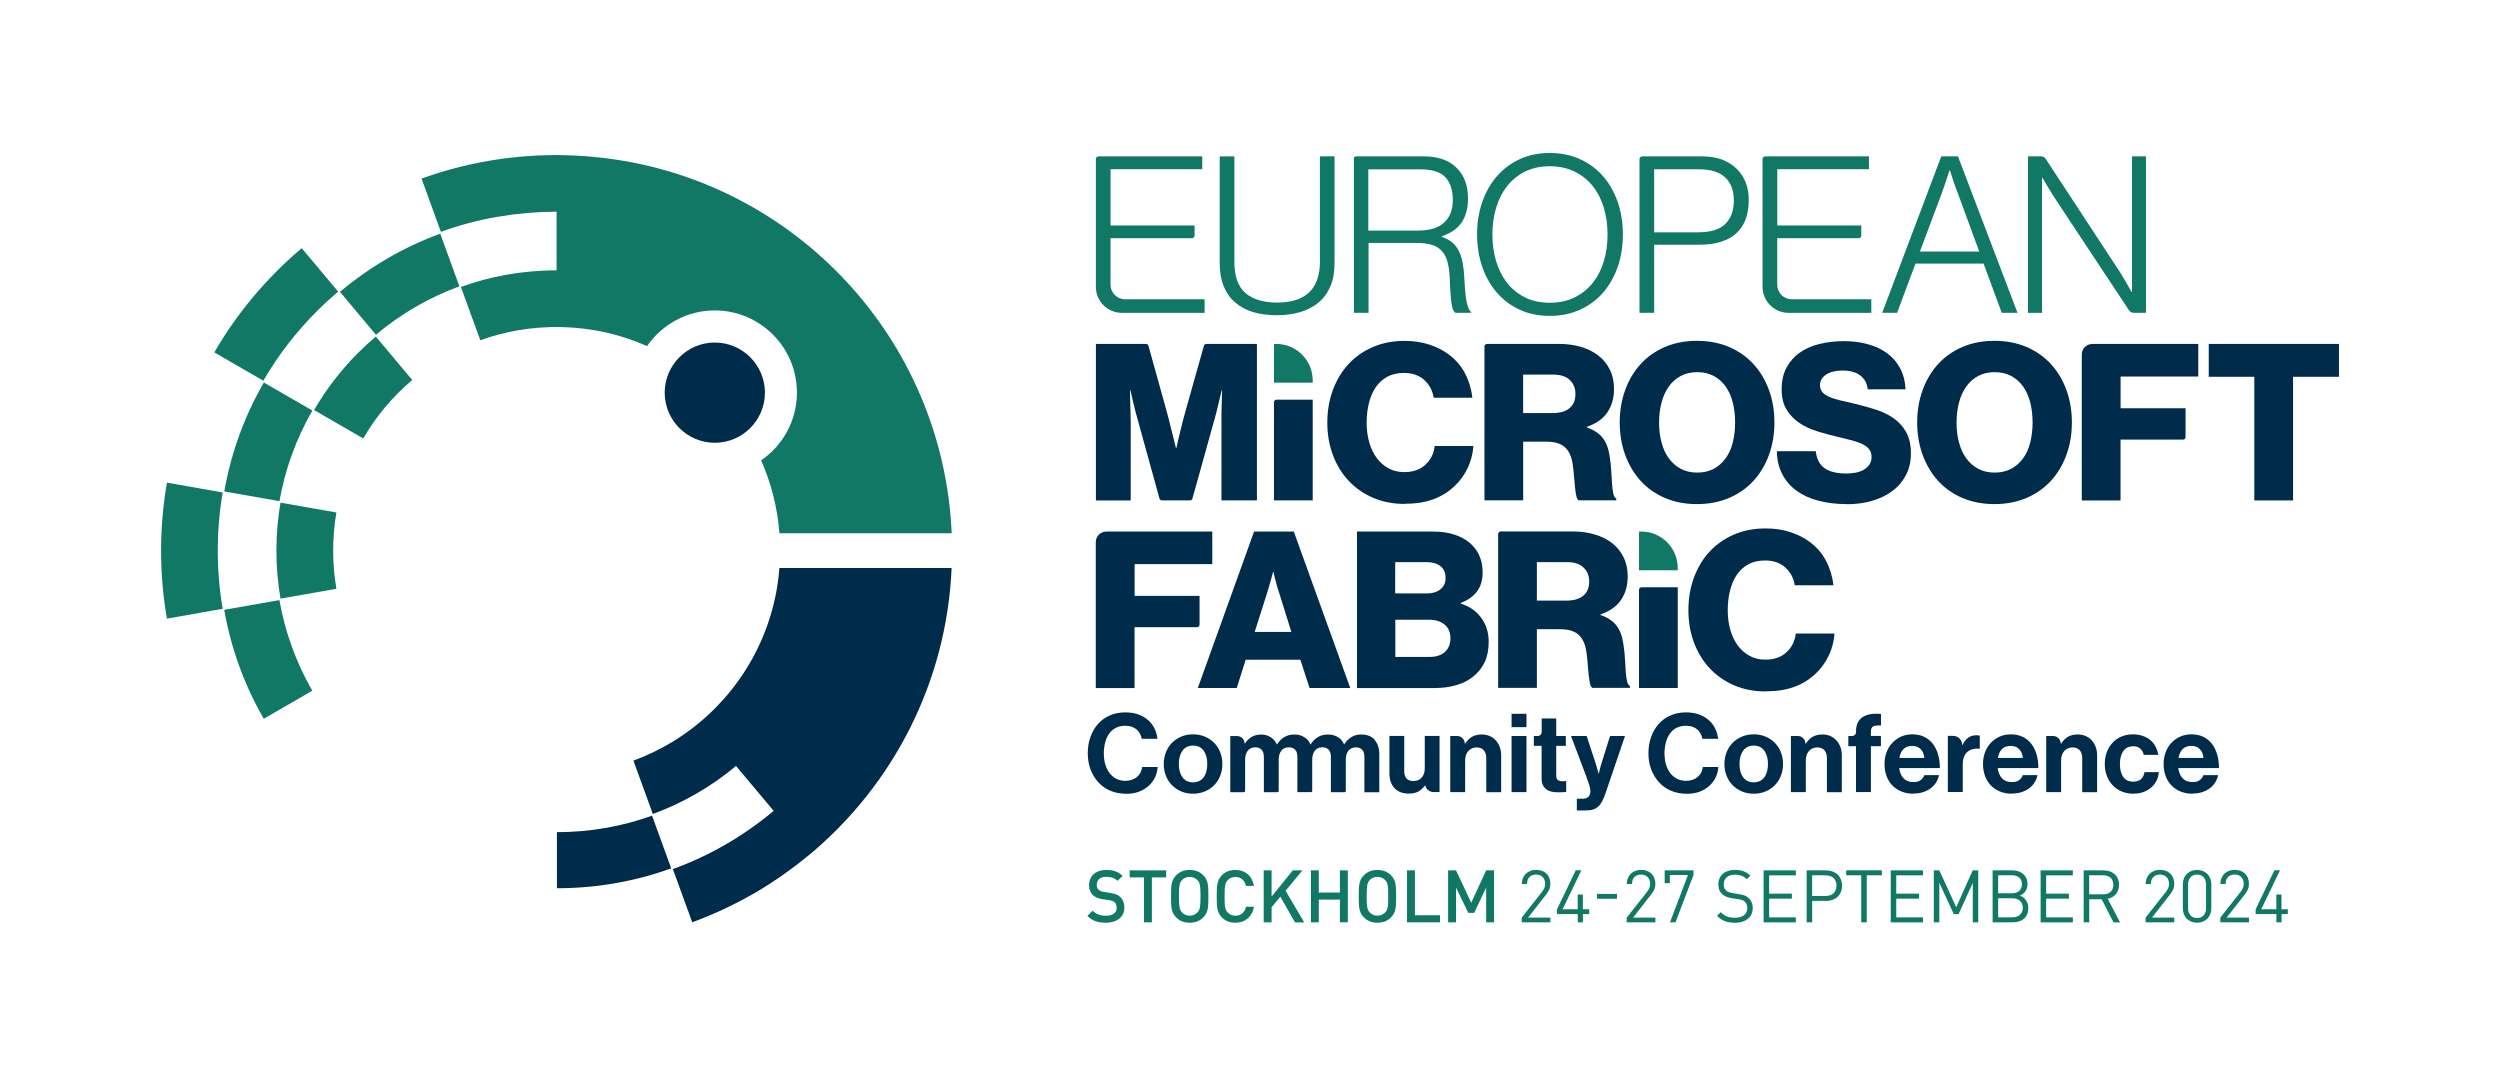 <?xml version="1.0" encoding="UTF-8"?>
<svg id="Layer_1" data-name="Layer 1" xmlns="http://www.w3.org/2000/svg" viewBox="0 0 410.98 177.35">
  <defs>
    <style>
      .cls-1 {
        fill: #002c4c;
      }

      .cls-1, .cls-2 {
        stroke-width: 0px;
      }

      .cls-2 {
        fill: #117865;
      }
    </style>
  </defs>
  <path class="cls-1" d="M117.51,72.79c4.54,0,8.24-3.7,8.24-8.24s-3.7-8.24-8.24-8.24-8.24,3.7-8.24,8.24,3.7,8.24,8.24,8.24ZM91.55,136.8v9.22c6.51,0,12.85-1.12,18.79-3.27l-3.15-8.66c-4.95,1.78-10.22,2.71-15.64,2.71ZM156.46,93.37h-28.33c-.83,10.83-6.35,20.34-14.53,26.51-.11.08-.22.16-.33.24-.5.37-1.01.73-1.53,1.07-.11.07-.22.15-.33.22-.6.39-1.21.75-1.83,1.1-.12.07-.24.13-.36.2-.58.32-1.16.62-1.75.91-1.09.53-2.2,1-3.34,1.42l3.19,8.77c4.95-1.8,9.56-4.46,13.67-7.89.05.05.1.1.14.16,0,0,0,0,0,0l5.92,7.06s0,0,0,0c.03.04.07.08.1.12.01.01.02.03.03.04-4.98,4.17-10.57,7.39-16.57,9.57l3.19,8.75c.73-.27,1.44-.55,2.16-.84,0,0,0,0,0,0,.06-.02.11-.05.16-.07.39-.16.77-.33,1.15-.49.41-.18.82-.36,1.23-.54.38-.17.76-.35,1.14-.54.41-.2.82-.4,1.23-.61.36-.18.72-.36,1.07-.55.45-.24.89-.49,1.33-.73.3-.17.61-.34.91-.51.71-.42,1.42-.84,2.11-1.29.23-.14.45-.3.67-.44.5-.33,1-.66,1.49-1,.27-.19.54-.38.81-.58.44-.31.88-.63,1.31-.96.27-.2.54-.41.8-.61.44-.34.87-.69,1.3-1.04.16-.13.33-.26.49-.39h0c13.59-11.37,22.46-28.17,23.28-47.06Z"/>
  <path class="cls-1" d="M180.15,56.54h8.24c.19,0,.36.13.41.31l3.04,10.95c.12.41.26.94.41,1.6.16.66.32,1.3.49,1.92.19.74.38,1.52.58,2.34h.07c.17-.81.35-1.59.54-2.34.14-.62.3-1.26.47-1.92.17-.66.31-1.19.43-1.6l3.08-10.95c.05-.18.22-.31.41-.31h8.31v25.72h-5.83v-14.19c0-.56.01-1.13.04-1.71.02-.67.05-1.4.07-2.19h-.07c-.19.74-.36,1.43-.5,2.05-.12.55-.25,1.09-.38,1.6-.13.52-.23.89-.31,1.13l-3.62,13c-.05.19-.22.31-.41.31h-4.6c-.19,0-.36-.13-.41-.31l-3.58-12.96c-.07-.24-.18-.62-.32-1.15-.14-.53-.28-1.07-.4-1.62-.14-.62-.3-1.31-.47-2.05h-.07c0,.79.01,1.52.04,2.19.02.58.04,1.15.05,1.73.01.58.02,1,.02,1.26v12.92h-5.72v-25.72Z"/>
  <path class="cls-1" d="M209.86,65.7h5.94v16.56h-6.37v-16.13c0-.24.19-.43.43-.43Z"/>
  <path class="cls-1" d="M230.9,82.84c-1.89,0-3.62-.34-5.18-1.01-1.56-.67-2.9-1.6-4.01-2.79-1.12-1.19-1.98-2.6-2.59-4.23-.61-1.63-.92-3.41-.92-5.32s.3-3.7.9-5.34c.6-1.64,1.45-3.06,2.55-4.26,1.1-1.2,2.43-2.14,3.99-2.82,1.56-.68,3.3-1.03,5.22-1.03,1.51,0,2.88.2,4.12.61,1.23.41,2.31.96,3.22,1.65,1.13.84,2.01,1.87,2.64,3.09.64,1.22,1.04,2.55,1.21,3.99h-6.37c-.17-1.15-.68-2.12-1.53-2.9-.85-.78-1.96-1.17-3.33-1.17-1.06,0-1.97.2-2.73.61-.77.41-1.4.98-1.91,1.71-.5.73-.88,1.6-1.13,2.59-.25,1-.38,2.08-.38,3.26s.14,2.26.43,3.26c.29,1,.7,1.85,1.24,2.57.54.72,1.19,1.28,1.94,1.69.76.41,1.61.61,2.57.61,1.44,0,2.6-.4,3.47-1.21.88-.8,1.39-1.83,1.53-3.08h6.37c-.1,1.3-.41,2.51-.95,3.63-.54,1.13-1.25,2.11-2.14,2.95-1.01.96-2.18,1.69-3.51,2.18s-2.91.74-4.73.74Z"/>
  <path class="cls-1" d="M244.03,56.97c0-.24.19-.43.43-.43h11.88c1.27,0,2.46.16,3.56.49,1.1.32,2.06.8,2.86,1.42.8.62,1.43,1.4,1.89,2.32.46.92.68,1.98.68,3.18,0,1.51-.37,2.79-1.1,3.85-.73,1.06-1.85,1.85-3.36,2.37v.11c1.13.38,1.98.94,2.57,1.67.59.73.98,1.74,1.17,3.04.14.84.23,1.66.27,2.46.04.8.08,1.52.13,2.16.05.64.12,1.16.22,1.58.1.42.25.67.47.74v.32h-6.19c-.17-.1-.29-.34-.38-.74-.08-.4-.16-.88-.22-1.44-.06-.56-.11-1.17-.16-1.83-.05-.66-.12-1.31-.22-1.96-.17-1.2-.58-2.11-1.24-2.73-.66-.62-1.67-.94-3.04-.94h-3.85v9.64h-6.37v-25.29ZM255.18,67.91c1.27,0,2.22-.28,2.86-.83.64-.55.95-1.32.95-2.3s-.31-1.7-.92-2.3c-.61-.6-1.53-.9-2.75-.9h-4.93v6.33h4.78Z"/>
  <path class="cls-1" d="M278.97,82.87c-1.94,0-3.7-.34-5.27-1.01-1.57-.67-2.9-1.61-3.99-2.81-1.09-1.2-1.94-2.62-2.54-4.26-.6-1.64-.9-3.42-.9-5.34s.3-3.7.9-5.34c.6-1.64,1.44-3.06,2.54-4.26,1.09-1.2,2.42-2.13,3.99-2.81,1.57-.67,3.33-1.01,5.27-1.01s3.7.34,5.27,1.01c1.57.67,2.91,1.61,4.01,2.81,1.1,1.2,1.95,2.62,2.55,4.26.6,1.64.9,3.42.9,5.34s-.3,3.7-.9,5.34c-.6,1.64-1.45,3.06-2.55,4.26-1.1,1.2-2.44,2.13-4.01,2.81-1.57.67-3.33,1.01-5.27,1.01ZM279.01,77.69c1.03,0,1.94-.21,2.72-.63.78-.42,1.43-.99,1.96-1.73.53-.73.92-1.6,1.17-2.61.25-1.01.38-2.1.38-3.27s-.13-2.27-.38-3.27-.64-1.88-1.17-2.63c-.53-.74-1.18-1.32-1.96-1.74-.78-.42-1.69-.63-2.72-.63s-1.94.21-2.72.63c-.78.42-1.43,1-1.96,1.74-.53.74-.92,1.62-1.19,2.63-.26,1.01-.4,2.1-.4,3.27s.13,2.27.4,3.27c.26,1.01.66,1.88,1.19,2.61.53.73,1.18,1.31,1.96,1.73.78.42,1.68.63,2.72.63Z"/>
  <path class="cls-1" d="M303.58,82.87c-1.7,0-3.26-.19-4.66-.56-1.4-.37-2.6-.92-3.6-1.65-1-.73-1.78-1.64-2.34-2.73-.56-1.09-.86-2.34-.88-3.76h6.4c.14,1.3.64,2.23,1.47,2.81.84.58,2.03.86,3.56.86.53,0,1.04-.05,1.53-.14.49-.1.93-.25,1.31-.47.38-.22.7-.5.94-.85.24-.35.36-.76.36-1.24,0-.5-.13-.92-.38-1.26-.25-.34-.62-.62-1.1-.86-.48-.24-1.07-.45-1.76-.63-.7-.18-1.49-.38-2.37-.59-1.13-.26-2.24-.56-3.33-.9-1.09-.34-2.07-.79-2.93-1.37-.86-.58-1.57-1.31-2.1-2.19-.54-.89-.81-2-.81-3.35s.26-2.55.79-3.54c.53-.99,1.25-1.82,2.16-2.46.91-.65,1.99-1.13,3.24-1.44,1.25-.31,2.59-.47,4.03-.47s2.69.16,3.9.49c1.21.32,2.27.81,3.17,1.46.9.65,1.62,1.47,2.16,2.46.54,1,.85,2.16.92,3.51h-6.22c-.12-1.01-.54-1.77-1.26-2.3-.72-.53-1.68-.79-2.88-.79-1.13,0-2.03.22-2.7.67-.67.44-1.01,1.03-1.01,1.74,0,.46.13.83.38,1.13.25.3.62.56,1.1.77.48.22,1.08.41,1.82.59.73.18,1.58.38,2.54.59,1.2.29,2.34.61,3.44.97,1.09.36,2.06.84,2.9,1.44.84.6,1.51,1.36,2.01,2.27.5.91.76,2.05.76,3.42s-.27,2.54-.81,3.58c-.54,1.04-1.28,1.92-2.23,2.63-.95.71-2.06,1.25-3.35,1.62-1.28.37-2.67.56-4.16.56Z"/>
  <path class="cls-1" d="M327.87,82.87c-1.94,0-3.7-.34-5.27-1.01-1.57-.67-2.9-1.61-3.99-2.81-1.09-1.2-1.94-2.62-2.54-4.26-.6-1.64-.9-3.42-.9-5.34s.3-3.7.9-5.34c.6-1.64,1.44-3.06,2.54-4.26,1.09-1.2,2.42-2.13,3.99-2.81,1.57-.67,3.33-1.01,5.27-1.01s3.7.34,5.27,1.01c1.57.67,2.91,1.61,4.01,2.81,1.1,1.2,1.95,2.62,2.55,4.26.6,1.64.9,3.42.9,5.34s-.3,3.7-.9,5.34c-.6,1.64-1.45,3.06-2.55,4.26-1.1,1.2-2.44,2.13-4.01,2.81-1.57.67-3.33,1.01-5.27,1.01ZM327.91,77.69c1.03,0,1.94-.21,2.72-.63.78-.42,1.43-.99,1.96-1.73.53-.73.92-1.6,1.17-2.61.25-1.01.38-2.1.38-3.27s-.13-2.27-.38-3.27-.64-1.88-1.17-2.63c-.53-.74-1.18-1.32-1.96-1.74-.78-.42-1.69-.63-2.72-.63s-1.94.21-2.72.63c-.78.42-1.43,1-1.96,1.74-.53.74-.92,1.62-1.19,2.63-.26,1.01-.4,2.1-.4,3.27s.13,2.27.4,3.27c.26,1.01.66,1.88,1.19,2.61.53.73,1.18,1.31,1.96,1.73.78.42,1.68.63,2.72.63Z"/>
  <path class="cls-1" d="M343.95,56.54h17.43v5.36h-12.77v5.22h10.68v4.72c0,.24-.19.43-.43.43h-10.26v10h-6.37v-24.01c0-.95.77-1.71,1.71-1.71Z"/>
  <path class="cls-1" d="M370.58,61.94h-7.48v-5.4h21.41v5.4h-7.55v20.33h-6.37v-20.33Z"/>
  <path class="cls-1" d="M181.86,87.38h17.43v5.36h-12.77v5.22h10.68v4.72c0,.24-.19.43-.43.43h-10.26v10h-6.37v-24.01c0-.95.77-1.71,1.71-1.71Z"/>
  <path class="cls-1" d="M206.14,87.38h6.55l9.28,25.72h-6.69l-1.51-4.64h-8.99l-1.47,4.64h-6.4l9.25-25.72ZM212.29,103.89l-1.94-6.22c-.12-.34-.24-.71-.36-1.12-.12-.41-.23-.8-.32-1.19-.12-.43-.23-.88-.32-1.33h-.07c-.12.46-.24.9-.36,1.33-.12.38-.23.78-.34,1.19-.11.41-.22.78-.34,1.12l-1.98,6.22h6.04Z"/>
  <path class="cls-1" d="M223.08,87.38h12.41c1.34,0,2.51.16,3.49.47.98.31,1.82.74,2.52,1.3,1.49,1.22,2.23,2.87,2.23,4.93,0,1.3-.31,2.35-.94,3.17-.62.82-1.51,1.44-2.66,1.87v.11c1.41.43,2.54,1.21,3.36,2.32.83,1.12,1.24,2.44,1.24,3.98,0,1.3-.23,2.42-.68,3.36-.46.95-1.1,1.74-1.94,2.39-1.56,1.22-3.67,1.83-6.33,1.83h-12.7v-25.72ZM234.55,97.56c.91,0,1.65-.22,2.23-.67.58-.44.86-1.08.86-1.92s-.28-1.44-.83-1.89c-.55-.44-1.3-.67-2.23-.67h-5.22v5.14h5.18ZM235.06,107.99c1.06,0,1.88-.28,2.48-.83.6-.55.9-1.28.9-2.19,0-1.03-.33-1.8-.99-2.32-.66-.52-1.48-.77-2.46-.77h-5.61v6.12h5.68Z"/>
  <path class="cls-1" d="M246.28,87.8c0-.24.19-.43.43-.43h11.88c1.27,0,2.46.16,3.56.49,1.1.32,2.06.8,2.86,1.42.8.62,1.43,1.4,1.89,2.32.46.92.68,1.98.68,3.18,0,1.51-.37,2.79-1.1,3.85-.73,1.06-1.85,1.85-3.36,2.37v.11c1.13.38,1.98.94,2.57,1.67.59.73.98,1.74,1.17,3.04.14.84.23,1.66.27,2.46.04.8.08,1.52.13,2.16.05.64.12,1.16.22,1.58.1.42.25.67.47.74v.32h-6.19c-.17-.1-.29-.34-.38-.74-.08-.4-.16-.88-.22-1.44-.06-.56-.11-1.17-.16-1.83-.05-.66-.12-1.31-.22-1.96-.17-1.2-.58-2.11-1.24-2.73-.66-.62-1.67-.94-3.04-.94h-3.85v9.64h-6.37v-25.29ZM257.44,98.74c1.27,0,2.22-.28,2.86-.83.64-.55.95-1.32.95-2.3s-.31-1.7-.92-2.3c-.61-.6-1.53-.9-2.75-.9h-4.93v6.33h4.78Z"/>
  <path class="cls-1" d="M290.26,113.67c-1.89,0-3.62-.34-5.18-1.01-1.56-.67-2.9-1.6-4.01-2.79s-1.98-2.6-2.59-4.23c-.61-1.63-.92-3.41-.92-5.32s.3-3.7.9-5.34c.6-1.64,1.45-3.06,2.55-4.26,1.1-1.2,2.43-2.14,3.99-2.82,1.56-.68,3.3-1.03,5.22-1.03,1.51,0,2.88.2,4.12.61,1.23.41,2.31.96,3.22,1.65,1.13.84,2.01,1.87,2.64,3.09.64,1.22,1.04,2.55,1.21,3.99h-6.37c-.17-1.15-.68-2.12-1.53-2.9-.85-.78-1.96-1.17-3.33-1.17-1.06,0-1.97.2-2.73.61-.77.41-1.4.98-1.91,1.71-.5.73-.88,1.6-1.13,2.59-.25,1-.38,2.08-.38,3.26s.14,2.26.43,3.26c.29,1,.7,1.85,1.24,2.57.54.72,1.19,1.28,1.94,1.69.76.41,1.61.61,2.57.61,1.44,0,2.6-.4,3.47-1.21.88-.8,1.39-1.83,1.53-3.08h6.37c-.1,1.3-.41,2.51-.95,3.63-.54,1.13-1.25,2.11-2.14,2.95-1.01.96-2.18,1.69-3.51,2.18s-2.91.74-4.73.74Z"/>
  <path class="cls-1" d="M269.87,96.54h5.94v16.56h-6.37v-16.13c0-.24.19-.43.43-.43Z"/>
  <g>
    <path class="cls-2" d="M45.94,82.39c.93-5.27,2.76-10.29,5.41-14.9l-7.98-4.61c-3.19,5.54-5.39,11.58-6.5,17.91l9.08,1.6Z"/>
    <path class="cls-2" d="M27.44,79.34c-.63,3.63-.96,7.37-.96,11.18s.33,7.55.96,11.18l9.17-1.62c-.54-3.13-.81-6.32-.81-9.56s.27-6.43.81-9.56l-9.17-1.62Z"/>
    <path class="cls-2" d="M52.12,51.13c1.12-1.12,2.28-2.18,3.47-3.19l-5.99-7.14c-5.72,4.83-10.6,10.62-14.37,17.13l8.06,4.66c2.4-4.14,5.36-7.99,8.83-11.46Z"/>
    <path class="cls-2" d="M36.86,100.25c1.11,6.33,3.31,12.37,6.5,17.91l7.98-4.61c-2.65-4.61-4.48-9.63-5.41-14.9l-9.08,1.6Z"/>
    <path class="cls-2" d="M58.93,57.94c-2.87,2.87-5.31,6.05-7.3,9.47l8.08,4.67c2.12-3.65,4.85-6.9,8.06-9.61l-5.99-7.14c-.98.83-1.93,1.7-2.85,2.62Z"/>
    <path class="cls-2" d="M55.88,47.97l5.92,7.06c4.12-3.46,8.75-6.14,13.72-7.96l-3.15-8.66c-5.97,2.19-11.53,5.41-16.49,9.57Z"/>
    <path class="cls-2" d="M125.13,75.7c1.64,3.71,2.68,7.74,3,11.97h28.32c-1.38-31.88-25.7-57.8-56.88-61.66-.11-.01-.22-.03-.32-.04-.77-.09-1.55-.17-2.34-.24-.3-.03-.6-.05-.9-.07-.63-.04-1.26-.08-1.89-.11-.51-.02-1.01-.03-1.52-.04-.36,0-.73-.03-1.09-.03h0c-.05.01-.11.01-.17.01h0c-.07,0-.14,0-.21,0-.58,0-1.16.02-1.73.04-.36.01-.72.01-1.08.03-.58.03-1.16.07-1.74.12-.37.03-.74.05-1.11.08-.42.04-.84.09-1.26.14-.53.06-1.06.11-1.59.18-.09.01-.18.03-.26.04-4.52.64-8.89,1.73-13.06,3.24l3.18,8.75c2.97-1.08,6.04-1.9,9.18-2.45.11-.02.23-.03.34-.05,3.04-.52,6.13-.79,9.28-.81.07,0,.15,0,.22,0v9.64c-.05,0-.11,0-.17,0h0s-.05,0-.08,0c-.64,0-1.27.02-1.91.05,0,0-.02,0-.03,0-1.3.06-2.59.17-3.87.34-.04,0-.08,0-.11.01-.41.05-.82.12-1.23.19-.27.04-.53.08-.8.13,0,0-.02,0-.03,0h0c-2.57.46-5.07,1.13-7.5,2.01l3.19,8.77c1.93-.7,3.93-1.24,5.99-1.61h0c2.4-.43,4.87-.62,7.38-.56.2,0,.39,0,.59.02.43.02.86.04,1.29.07.09,0,.17.01.25.02,1.01.08,2.03.2,3.05.37h0c3.1.5,6.07,1.41,8.86,2.65,2.44-3.54,6.52-5.87,11.13-5.87,7.45,0,13.51,6.06,13.51,13.51,0,4.62-2.34,8.71-5.89,11.14Z"/>
    <path class="cls-2" d="M46.11,82.63c-.44,2.58-.67,5.22-.67,7.89s.23,5.31.67,7.89l9.19-1.62c-.35-2.04-.53-4.13-.53-6.27s.18-4.23.53-6.27l-9.19-1.62Z"/>
  </g>
  <path class="cls-2" d="M180.58,25.7h17.06v2.12h-15.07v9.25h13.81v1.66c0,.24-.19.43-.43.43h-13.39v7.64c0,1.32,1.07,2.4,2.4,2.4h13.07v2.23h-13.6c-2.37,0-4.28-1.92-4.28-4.28v-21.01c0-.24.19-.43.43-.43Z"/>
  <path class="cls-2" d="M209.87,51.82c-1.42,0-2.69-.17-3.83-.5-1.14-.34-2.12-.86-2.95-1.56-.83-.71-1.46-1.59-1.91-2.66-.44-1.07-.67-2.34-.67-3.83v-17.56h2.41v17.34c0,2.37.61,4.08,1.83,5.13,1.22,1.04,2.96,1.56,5.22,1.56,1.08,0,2.05-.13,2.91-.38s1.6-.65,2.21-1.19c.61-.54,1.08-1.23,1.4-2.07.32-.84.49-1.86.49-3.06v-17.34h2.41v17.56c0,1.49-.23,2.77-.7,3.85-.47,1.08-1.13,1.97-1.98,2.66-.85.7-1.86,1.21-3.02,1.55-1.16.34-2.44.5-3.83.5Z"/>
  <path class="cls-2" d="M222.54,26.13c0-.24.19-.43.43-.43h11.05c2.33,0,4.12.62,5.4,1.85,1.27,1.24,1.91,2.93,1.91,5.09,0,1.58-.35,2.89-1.04,3.92-.7,1.03-1.79,1.79-3.27,2.27v.11c.67.22,1.23.51,1.67.88.44.37.81.83,1.1,1.39.29.55.5,1.2.65,1.94.14.74.24,1.62.29,2.63.05,1.03.11,1.88.18,2.55.07.67.16,1.21.27,1.62.11.41.22.71.32.92.11.2.22.34.34.41v.14h-2.59c-.14-.1-.26-.25-.36-.45-.1-.2-.18-.52-.25-.94-.07-.42-.13-.98-.18-1.67-.05-.7-.1-1.59-.14-2.7-.05-1.1-.19-2.03-.41-2.77-.23-.74-.56-1.33-1.01-1.76-.44-.43-1-.74-1.67-.92-.67-.18-1.47-.27-2.41-.27h-7.84v11.48h-2.41v-25.29ZM233.18,37.9c1.87,0,3.28-.44,4.23-1.31.95-.88,1.42-2.12,1.42-3.72s-.4-2.85-1.21-3.72c-.8-.88-2.18-1.31-4.12-1.31h-8.56v10.07h8.24Z"/>
  <path class="cls-2" d="M254.77,51.93c-1.82,0-3.47-.34-4.93-1.01-1.46-.67-2.72-1.61-3.76-2.81-1.04-1.2-1.85-2.61-2.41-4.25-.56-1.63-.85-3.41-.85-5.32s.28-3.69.85-5.32c.56-1.63,1.37-3.05,2.41-4.25,1.04-1.2,2.3-2.13,3.76-2.81,1.46-.67,3.11-1.01,4.93-1.01s3.48.34,4.96,1.01c1.49.67,2.75,1.61,3.8,2.81,1.04,1.2,1.85,2.61,2.41,4.25.56,1.63.85,3.41.85,5.32s-.28,3.69-.85,5.32c-.56,1.63-1.37,3.05-2.41,4.25-1.04,1.2-2.31,2.13-3.8,2.81-1.49.67-3.14,1.01-4.96,1.01ZM254.77,49.77c1.53,0,2.9-.29,4.08-.88,1.19-.59,2.18-1.39,2.99-2.39.8-1.01,1.41-2.19,1.82-3.56.41-1.37.61-2.83.61-4.39s-.2-3.02-.61-4.39c-.41-1.37-1.01-2.55-1.82-3.56-.8-1.01-1.8-1.8-2.99-2.39-1.19-.59-2.55-.88-4.08-.88s-2.89.29-4.07.88c-1.18.59-2.16,1.39-2.95,2.39-.79,1.01-1.39,2.19-1.8,3.56-.41,1.37-.61,2.83-.61,4.39s.2,3.02.61,4.39c.41,1.37,1.01,2.55,1.8,3.56.79,1.01,1.77,1.8,2.95,2.39,1.17.59,2.53.88,4.07.88Z"/>
  <path class="cls-2" d="M269.53,26.13c0-.24.19-.43.43-.43h9.68c1.41,0,2.6.19,3.56.58.96.38,1.79.94,2.48,1.65.58.62,1.02,1.34,1.33,2.14.31.8.47,1.74.47,2.82,0,2.4-.68,4.22-2.05,5.47-1.37,1.25-3.41,1.87-6.12,1.87h-7.38v11.19h-2.41v-25.29ZM279.13,38.19c2.09,0,3.59-.46,4.51-1.39.92-.92,1.39-2.2,1.39-3.83s-.48-2.93-1.44-3.81c-.96-.89-2.37-1.33-4.25-1.33h-7.41v10.36h7.2Z"/>
  <path class="cls-2" d="M290.18,25.7h17.06v2.12h-15.07v9.25h13.81v1.66c0,.24-.19.43-.43.43h-13.39v7.64c0,1.32,1.07,2.4,2.4,2.4h13.07v2.23h-13.6c-2.37,0-4.28-1.92-4.28-4.28v-21.01c0-.24.19-.43.43-.43Z"/>
  <path class="cls-2" d="M319.14,25.7h2.73l9.79,25.72h-2.59l-2.99-8.09h-11.19l-3.02,8.09h-2.45l9.71-25.72ZM325.37,41.35l-3.53-9.61c-.14-.36-.29-.76-.45-1.19-.16-.43-.29-.84-.41-1.22-.14-.43-.29-.88-.43-1.33h-.07l-.43,1.3c-.12.38-.25.79-.4,1.22-.14.43-.29.84-.43,1.22l-3.6,9.61h9.75Z"/>
  <path class="cls-2" d="M333.4,25.7h2.16c.29,0,.56.15.72.39l11.58,17.67c.34.48.65.97.95,1.47.3.5.57.96.81,1.37.26.48.53.95.79,1.4h.07v-22.3h2.3v25.72h-2.06c-.29,0-.56-.14-.71-.38l-11.55-17.46c-.31-.46-.62-.94-.94-1.44-.31-.5-.6-.97-.86-1.4-.31-.5-.61-1.01-.9-1.51h-.07v22.2h-2.3v-25.72Z"/>
  <path class="cls-2" d="M209.43,56.54h.37c3.31,0,6,2.68,6,6v.37s-6.37,0-6.37,0v-6.37Z"/>
  <path class="cls-2" d="M269.44,87.38h.37c3.31,0,6,2.68,6,6v.37h-6.37v-6.37Z"/>
  <path class="cls-1" d="M185.01,130.48c-.9,0-1.73-.17-2.49-.49-.76-.33-1.42-.79-1.96-1.39-.55-.59-.97-1.3-1.28-2.1-.31-.81-.46-1.7-.46-2.67s.14-1.83.43-2.65c.29-.82.7-1.54,1.23-2.14.53-.61,1.18-1.08,1.94-1.42.76-.34,1.62-.51,2.56-.51.79,0,1.5.11,2.12.33.62.22,1.16.53,1.61.92.45.39.81.85,1.07,1.38.26.53.43,1.1.5,1.71h-2.59c-.12-.65-.41-1.17-.88-1.56-.47-.39-1.08-.58-1.83-.58-.6,0-1.12.12-1.56.35-.44.23-.8.55-1.09.96-.29.41-.5.89-.65,1.44-.14.55-.22,1.15-.22,1.78s.08,1.27.24,1.82c.16.55.4,1.03.7,1.43.31.4.68.71,1.12.94.44.22.93.33,1.47.33.77,0,1.4-.21,1.9-.62.5-.41.79-.96.87-1.65h2.55c-.04.58-.17,1.12-.41,1.65-.24.52-.58.99-1.01,1.39-.44.42-.98.75-1.61,1-.63.25-1.39.37-2.29.37Z"/>
  <path class="cls-1" d="M196.13,130.48c-.72,0-1.37-.13-1.96-.38-.59-.25-1.09-.6-1.52-1.03-.43-.44-.76-.95-.99-1.55-.23-.59-.35-1.23-.35-1.92s.12-1.32.35-1.92c.23-.59.56-1.11.99-1.55.43-.44.93-.78,1.52-1.03.59-.25,1.24-.38,1.96-.38s1.37.13,1.96.38c.59.25,1.09.6,1.52,1.03.43.44.76.95.99,1.55.23.59.35,1.23.35,1.92s-.12,1.32-.35,1.92c-.23.59-.56,1.11-.99,1.55-.43.44-.93.78-1.52,1.03-.59.25-1.24.38-1.96.38ZM196.13,128.61c.76,0,1.33-.28,1.74-.83.4-.55.6-1.28.6-2.18s-.2-1.63-.6-2.19c-.4-.56-.98-.84-1.74-.84s-1.33.28-1.74.84c-.4.56-.6,1.29-.6,2.19s.2,1.63.6,2.18c.4.55.98.83,1.74.83Z"/>
  <path class="cls-1" d="M226,121.61c-.53-.58-1.28-.87-2.25-.87-.59,0-1.12.14-1.59.43-.47.29-.87.68-1.18,1.19h-.03c-.12-.28-.27-.53-.47-.75-.21-.24-.47-.41-.76-.55-.05-.03-.11-.06-.16-.08-.03-.01-.06-.02-.09-.03-.33-.13-.69-.2-1.08-.2-.03,0-.06,0-.09,0-.02,0-.04,0-.07,0-.59,0-1.12.14-1.59.43-.47.29-.87.68-1.18,1.19h-.04s0,0,0-.01c-.12-.27-.27-.52-.46-.74-.19-.2-.41-.36-.65-.49-.09-.06-.19-.11-.29-.15-.02,0-.04-.01-.05-.02-.33-.14-.7-.21-1.1-.21-.03,0-.06,0-.09,0-.02,0-.04,0-.07,0-.59,0-1.12.14-1.59.43-.47.29-.87.68-1.18,1.19h-.04c-.23-.49-.56-.88-1.01-1.18-.44-.29-.96-.44-1.55-.44-.65,0-1.19.14-1.64.43-.44.29-.79.64-1.04,1.06h-.05c0-.69-.56-1.24-1.24-1.24h-1.12v9.23h2.23c.12,0,.21-.1.21-.21v-5.15c0-.61.15-1.1.45-1.47.3-.37.7-.55,1.21-.55.46,0,.81.13,1.05.4.25.26.37.66.37,1.19v5.79h2.23c.12,0,.21-.1.21-.21v-5.15c0-.61.15-1.1.44-1.47.29-.37.7-.55,1.21-.55.45,0,.8.13,1.05.39,0,0,0,0,0,0,.25.26.37.66.37,1.19v5.79h2.23c.12,0,.21-.1.21-.21v-5.15c0-.61.15-1.09.44-1.46,0,0,0,0,0,0,.23-.28.52-.45.87-.52.11-.02.22-.03.34-.03.45,0,.8.13,1.05.4.25.26.37.66.37,1.19v5.79h2.24c.12,0,.21-.1.21-.21v-5.25c.02-.56.16-1.01.43-1.36.29-.37.7-.55,1.21-.55.46,0,.81.13,1.05.4.25.26.37.66.37,1.19v5.79h2.45v-6.21c0-1.02-.26-1.82-.79-2.4Z"/>
  <path class="cls-1" d="M234.22,120.99v5.32c0,.61-.16,1.11-.49,1.5-.33.39-.78.58-1.36.58-.53,0-.91-.14-1.16-.43s-.37-.7-.37-1.24v-5.74h-2.43v6.15c0,1.02.28,1.83.83,2.43.55.6,1.34.9,2.37.9.65,0,1.17-.12,1.57-.35.4-.23.76-.56,1.07-.98h.05c.15.63.72,1.08,1.37,1.08h.98v-9.23h-2.45Z"/>
  <path class="cls-1" d="M240.82,122.25h.05c.31-.5.69-.88,1.12-1.13.44-.25.97-.38,1.61-.38.48,0,.91.09,1.3.26.39.17.72.41,1,.72.28.31.49.67.65,1.09.16.42.23.88.23,1.39v6.03h-2.45v-5.67c0-.5-.14-.91-.41-1.22-.28-.31-.67-.47-1.19-.47s-.99.2-1.34.58c-.35.39-.53.9-.53,1.54v5.23h-2.45v-9.23h1.13c.7,0,1.26.56,1.26,1.26h0Z"/>
  <path class="cls-1" d="M248.49,120.99h2.45v9.23h-2.45v-9.23Z"/>
  <path class="cls-1" d="M252.16,120.99h.64c.35,0,.64-.28.64-.64v-2.24s2.39,0,2.39,0v2.88h1.58v1.62h-1.58v4.89c0,.35.08.59.25.72.17.13.39.2.67.2h.47c.08,0,.17,0,.25-.02v1.8c-.12.01-.25.02-.4.02-.13.01-.29.02-.49.02h-.65c-.3,0-.6-.03-.89-.1-.29-.07-.56-.18-.8-.35-.24-.17-.43-.4-.58-.68-.15-.29-.23-.65-.23-1.08v-5.41h-1.28v-1.62Z"/>
  <path class="cls-1" d="M259.23,131.31h.86c.49,0,.84-.11,1.05-.34.21-.23.31-.53.31-.92,0-.12-.01-.25-.04-.4-.02-.15-.06-.32-.12-.51-.05-.19-.13-.42-.22-.67-.09-.26-.2-.56-.33-.91l-2.48-6.57h2.57l1.37,4.16c.07.22.14.44.21.67.07.23.13.45.19.66.06.23.13.46.2.68h.04c.05-.23.1-.46.16-.68.05-.2.1-.42.17-.66s.14-.46.21-.67l1.3-4.16h2.46l-3.22,9.46c-.18.52-.36.95-.55,1.3-.19.35-.4.64-.65.86-.25.22-.53.38-.86.48-.33.1-.73.14-1.2.14h-1.44v-1.92Z"/>
  <path class="cls-1" d="M277.18,130.48c-.9,0-1.73-.17-2.49-.49-.76-.33-1.42-.79-1.96-1.39-.55-.59-.97-1.3-1.28-2.1-.31-.81-.46-1.7-.46-2.67s.14-1.83.43-2.65c.29-.82.7-1.54,1.23-2.14.53-.61,1.18-1.08,1.94-1.42.76-.34,1.62-.51,2.56-.51.79,0,1.5.11,2.12.33.62.22,1.16.53,1.61.92.45.39.81.85,1.07,1.38.26.53.43,1.1.5,1.71h-2.59c-.12-.65-.41-1.17-.88-1.56-.47-.39-1.08-.58-1.83-.58-.6,0-1.12.12-1.56.35-.44.23-.8.55-1.09.96-.29.41-.5.89-.65,1.44-.14.55-.22,1.15-.22,1.78s.08,1.27.24,1.82c.16.55.4,1.03.7,1.43.31.4.68.71,1.12.94.44.22.93.33,1.47.33.77,0,1.4-.21,1.9-.62.5-.41.79-.96.87-1.65h2.55c-.04.58-.17,1.12-.41,1.65-.24.52-.58.99-1.01,1.39-.44.42-.98.75-1.61,1-.63.25-1.39.37-2.29.37Z"/>
  <path class="cls-1" d="M288.3,130.48c-.72,0-1.37-.13-1.96-.38-.59-.25-1.09-.6-1.52-1.03-.43-.44-.76-.95-.99-1.55-.23-.59-.35-1.23-.35-1.92s.12-1.32.35-1.92c.23-.59.56-1.11.99-1.55.43-.44.93-.78,1.52-1.03.59-.25,1.24-.38,1.96-.38s1.37.13,1.96.38c.59.25,1.09.6,1.52,1.03.43.44.76.95.99,1.55.23.59.35,1.23.35,1.92s-.12,1.32-.35,1.92c-.23.59-.56,1.11-.99,1.55-.43.44-.93.78-1.52,1.03-.59.25-1.24.38-1.96.38ZM288.3,128.61c.76,0,1.33-.28,1.74-.83.4-.55.6-1.28.6-2.18s-.2-1.63-.6-2.19c-.4-.56-.98-.84-1.74-.84s-1.33.28-1.74.84c-.4.56-.6,1.29-.6,2.19s.2,1.63.6,2.18c.4.55.98.83,1.74.83Z"/>
  <path class="cls-1" d="M296.82,122.25h.05c.31-.5.69-.88,1.12-1.13.44-.25.97-.38,1.61-.38.48,0,.91.09,1.3.26.39.17.72.41,1,.72.28.31.49.67.65,1.09.16.42.23.88.23,1.39v6.03h-2.45v-5.67c0-.5-.14-.91-.41-1.22-.28-.31-.67-.47-1.19-.47s-.99.2-1.34.58c-.35.39-.53.9-.53,1.54v5.23h-2.45v-9.23h1.13c.7,0,1.26.56,1.26,1.26h0Z"/>
  <path class="cls-1" d="M314.58,130.48c-.77,0-1.45-.13-2.04-.38-.59-.25-1.09-.6-1.5-1.03-.41-.44-.72-.96-.93-1.56-.21-.6-.31-1.24-.31-1.92s.11-1.32.33-1.92c.22-.59.53-1.11.94-1.54.4-.43.88-.77,1.44-1.03.56-.25,1.17-.38,1.84-.38.74,0,1.4.13,1.96.4.56.27,1.04.65,1.42,1.14.38.49.67,1.08.87,1.75.2.68.3,1.43.3,2.26h-6.69c.1.72.34,1.28.73,1.69.39.41.93.61,1.63.61.48,0,.86-.1,1.15-.31.29-.2.5-.48.63-.83h2.41c-.08.41-.24.79-.46,1.16-.22.37-.51.69-.86.96-.35.28-.77.49-1.25.66-.48.16-1.01.24-1.6.24ZM314.38,122.62c-.65,0-1.14.18-1.47.53-.34.35-.56.84-.67,1.45h4.1c-.04-.59-.23-1.06-.58-1.43-.35-.37-.81-.55-1.38-.55Z"/>
  <path class="cls-1" d="M322.56,122.46h.05c.28-.53.59-.92.94-1.19.35-.26.79-.4,1.33-.4.25,0,.44.02.58.07v2.14h-.05c-.8-.08-1.46.09-1.98.52-.52.43-.77,1.13-.77,2.1v4.5h-2.45v-9.23h.88c.81,0,1.47.66,1.47,1.47h0Z"/>
  <path class="cls-1" d="M330.77,130.48c-.77,0-1.45-.13-2.04-.38-.59-.25-1.09-.6-1.5-1.03-.41-.44-.72-.96-.93-1.56-.21-.6-.31-1.24-.31-1.92s.11-1.32.33-1.92c.22-.59.53-1.11.94-1.54.4-.43.88-.77,1.44-1.03.56-.25,1.17-.38,1.84-.38.74,0,1.4.13,1.96.4.56.27,1.04.65,1.42,1.14.38.49.67,1.08.87,1.75s.3,1.43.3,2.26h-6.69c.1.72.34,1.28.73,1.69.39.41.93.61,1.63.61.48,0,.86-.1,1.15-.31.29-.2.5-.48.63-.83h2.41c-.08.41-.24.79-.46,1.16-.22.37-.51.69-.86.96-.35.28-.77.49-1.25.66-.48.16-1.01.24-1.6.24ZM330.57,122.62c-.65,0-1.14.18-1.47.53-.34.35-.56.84-.67,1.45h4.1c-.04-.59-.23-1.06-.58-1.43-.35-.37-.81-.55-1.38-.55Z"/>
  <path class="cls-1" d="M338.79,122.25h.05c.31-.5.69-.88,1.12-1.13.44-.25.97-.38,1.61-.38.48,0,.91.09,1.3.26.39.17.72.41,1,.72.28.31.49.67.65,1.09.16.42.23.88.23,1.39v6.03h-2.45v-5.67c0-.5-.14-.91-.41-1.22-.28-.31-.67-.47-1.19-.47s-.99.2-1.34.58c-.35.39-.53.9-.53,1.54v5.23h-2.45v-9.23h1.13c.7,0,1.26.56,1.26,1.26h0Z"/>
  <path class="cls-1" d="M350.73,130.48c-.73,0-1.39-.13-1.97-.38-.58-.25-1.08-.6-1.48-1.03-.41-.44-.72-.95-.94-1.55-.22-.59-.33-1.23-.33-1.92s.11-1.32.32-1.92c.22-.59.52-1.11.93-1.55.4-.44.88-.78,1.45-1.03.56-.25,1.2-.38,1.91-.38.6,0,1.14.08,1.62.25.48.17.9.4,1.25.69.35.29.64.65.86,1.06.22.41.37.87.46,1.38h-2.39c-.08-.41-.27-.75-.57-1.02-.29-.27-.67-.4-1.12-.4-.74,0-1.3.26-1.67.78-.37.52-.56,1.23-.56,2.13s.18,1.58.53,2.11c.35.53.91.8,1.66.8.5,0,.92-.13,1.24-.39.32-.26.53-.65.61-1.18h2.36c-.04.49-.16.95-.37,1.38-.21.43-.49.8-.85,1.12-.35.32-.78.57-1.28.76-.5.19-1.05.28-1.66.28Z"/>
  <path class="cls-1" d="M360.46,130.48c-.77,0-1.45-.13-2.04-.38-.59-.25-1.09-.6-1.5-1.03-.41-.44-.72-.96-.93-1.56-.21-.6-.31-1.24-.31-1.92s.11-1.32.33-1.92c.22-.59.53-1.11.94-1.54.4-.43.88-.77,1.44-1.03.56-.25,1.17-.38,1.84-.38.74,0,1.4.13,1.96.4.56.27,1.04.65,1.42,1.14.38.49.67,1.08.87,1.75s.3,1.43.3,2.26h-6.69c.1.72.34,1.28.73,1.69.39.41.93.61,1.63.61.48,0,.86-.1,1.15-.31.29-.2.5-.48.63-.83h2.41c-.08.41-.24.79-.46,1.16-.22.37-.51.69-.86.96-.35.28-.77.49-1.25.66-.48.16-1.01.24-1.6.24ZM360.27,122.62c-.65,0-1.14.18-1.47.53-.34.35-.56.84-.67,1.45h4.1c-.04-.59-.23-1.06-.58-1.43-.35-.37-.81-.55-1.38-.55Z"/>
  <path class="cls-1" d="M303.86,120.99h.63s.26,0,.44-.18c.18-.18.19-.41.19-.45v-.2c0-.56.1-1.04.31-1.42.2-.38.49-.69.85-.91.37-.22.8-.37,1.3-.44.5-.07,1.05-.08,1.64-.02v1.89c-.58-.02-1,.02-1.26.14-.26.12-.4.42-.4.9v.68h1.65v1.69h-1.65v7.54h-2.45v-7.54h-1.26v-1.69Z"/>
  <g>
    <path class="cls-2" d="M181.78,151.69c-1.28,0-2.2-.3-3.02-1.13l.85-.85c.62.62,1.33.83,2.2.83,1.13,0,1.76-.48,1.76-1.32,0-.38-.1-.68-.34-.89-.22-.19-.5-.3-.94-.36l-1.01-.14c-.7-.11-1.24-.32-1.61-.68-.42-.38-.64-.94-.64-1.64,0-1.49,1.08-2.5,2.86-2.5,1.14,0,1.92.29,2.65.97l-.82.82c-.53-.5-1.15-.66-1.88-.66-1.01,0-1.55.55-1.55,1.33,0,.31.08.6.31.79.22.19.47.31.94.38l1.02.16c.78.12,1.21.3,1.58.64.46.42.7,1.01.7,1.75,0,1.57-1.27,2.51-3.07,2.51Z"/>
    <path class="cls-2" d="M189.36,144.24v7.38h-1.3v-7.38h-2.35v-1.16h6v1.16h-2.35Z"/>
    <path class="cls-2" d="M197.79,150.83c-.55.55-1.27.86-2.21.86s-1.66-.31-2.21-.86c-.84-.84-.86-1.69-.86-3.48s.02-2.64.86-3.48c.55-.55,1.27-.86,2.21-.86s1.66.31,2.21.86c.84.84.86,1.69.86,3.48s-.02,2.64-.86,3.48ZM196.85,144.68c-.32-.34-.76-.53-1.27-.53s-.95.19-1.27.53c-.42.46-.5.97-.5,2.66s.08,2.2.5,2.65c.32.34.76.54,1.27.54s.95-.2,1.27-.54c.43-.44.5-.96.5-2.65s-.07-2.22-.5-2.66Z"/>
    <path class="cls-2" d="M203.09,151.69c-.94,0-1.66-.31-2.21-.86-.83-.84-.86-1.69-.86-3.48s.04-2.64.86-3.48c.55-.55,1.27-.86,2.21-.86,1.57,0,2.75.94,3.05,2.63h-1.32c-.19-.88-.78-1.48-1.73-1.48-.52,0-.95.19-1.26.53-.43.46-.52.97-.52,2.66s.08,2.21.52,2.66c.31.34.74.53,1.26.53.95,0,1.55-.6,1.75-1.48h1.3c-.3,1.69-1.49,2.63-3.05,2.63Z"/>
    <path class="cls-2" d="M212.88,151.62l-2.4-4.21-1.44,1.73v2.48h-1.3v-8.54h1.3v4.3l3.49-4.3h1.58l-2.77,3.35,3.06,5.2h-1.52Z"/>
    <path class="cls-2" d="M220.27,151.62v-3.73h-3.47v3.73h-1.3v-8.54h1.3v3.65h3.47v-3.65h1.3v8.54h-1.3Z"/>
    <path class="cls-2" d="M228.65,150.83c-.55.55-1.27.86-2.21.86s-1.66-.31-2.21-.86c-.84-.84-.86-1.69-.86-3.48s.02-2.64.86-3.48c.55-.55,1.27-.86,2.21-.86s1.66.31,2.21.86c.84.84.86,1.69.86,3.48s-.02,2.64-.86,3.48ZM227.71,144.68c-.32-.34-.76-.53-1.27-.53s-.95.19-1.27.53c-.42.46-.5.97-.5,2.66s.08,2.2.5,2.65c.32.34.76.54,1.27.54s.95-.2,1.27-.54c.43-.44.5-.96.5-2.65s-.07-2.22-.5-2.66Z"/>
    <path class="cls-2" d="M231.3,151.62v-8.54h1.3v7.38h4.12v1.16h-5.41Z"/>
    <path class="cls-2" d="M244.31,151.62v-5.71l-1.97,4.16h-.96l-2.02-4.16v5.71h-1.3v-8.54h1.3l2.5,5.32,2.45-5.32h1.3v8.54h-1.3Z"/>
    <path class="cls-2" d="M262.53,147.75v-.8h3.29v.8h-3.29Z"/>
    <path class="cls-2" d="M250.16,151.62v-.77l3.37-4.28c.32-.42.48-.79.48-1.26,0-.92-.55-1.54-1.49-1.54-.79,0-1.49.44-1.49,1.55h-.86c0-1.34.92-2.32,2.35-2.32s2.35.9,2.35,2.3c0,.68-.22,1.13-.68,1.73l-2.99,3.82h3.67v.77h-4.72Z"/>
    <path class="cls-2" d="M260.22,150.26v1.36h-.85v-1.36h-3.41v-.78l3.08-6.41h.92l-3.08,6.41h2.48v-2.42h.85v2.42h1.04v.78h-1.04Z"/>
    <path class="cls-2" d="M267.42,151.62v-.77l3.37-4.28c.32-.42.48-.79.48-1.26,0-.92-.55-1.54-1.49-1.54-.79,0-1.49.44-1.49,1.55h-.86c0-1.34.92-2.32,2.35-2.32s2.35.9,2.35,2.3c0,.68-.22,1.13-.68,1.73l-2.99,3.82h3.67v.77h-4.72Z"/>
    <path class="cls-2" d="M275.44,151.62h-.91l2.96-7.78h-2.98v1.34h-.85v-2.11h4.74v.77l-2.96,7.78Z"/>
    <path class="cls-2" d="M285.19,151.69c-1.27,0-2.12-.32-2.92-1.13l.61-.61c.71.71,1.37.92,2.33.92,1.26,0,2.03-.58,2.03-1.58,0-.46-.13-.82-.42-1.07-.26-.24-.5-.32-1.12-.42l-1-.14c-.67-.11-1.18-.31-1.56-.65-.43-.38-.66-.91-.66-1.61,0-1.45,1.04-2.4,2.74-2.4,1.09,0,1.81.29,2.54.94l-.59.59c-.52-.49-1.1-.74-1.99-.74-1.15,0-1.81.64-1.81,1.6,0,.42.12.77.38,1,.26.23.67.37,1.12.44l1,.16c.79.12,1.16.26,1.55.61.46.4.72.97.72,1.68,0,1.5-1.16,2.42-2.95,2.42Z"/>
    <path class="cls-2" d="M289.92,151.62v-8.54h5.3v.82h-4.39v3.01h3.74v.82h-3.74v3.08h4.39v.82h-5.3Z"/>
    <path class="cls-2" d="M300.18,148.1h-2.27v3.52h-.91v-8.54h3.18c1.55,0,2.64.98,2.64,2.51s-1.09,2.52-2.64,2.52ZM300.1,143.89h-2.2v3.4h2.2c1.07,0,1.8-.58,1.8-1.7s-.73-1.69-1.8-1.69Z"/>
    <path class="cls-2" d="M306.88,143.89v7.73h-.91v-7.73h-2.47v-.82h5.86v.82h-2.47Z"/>
    <path class="cls-2" d="M310.82,151.62v-8.54h5.3v.82h-4.39v3.01h3.74v.82h-3.74v3.08h4.39v.82h-5.3Z"/>
    <path class="cls-2" d="M324.31,151.62v-6.49l-2.34,5.15h-.78l-2.38-5.15v6.49h-.91v-8.54h.91l2.78,6.06,2.71-6.06h.91v8.54h-.91Z"/>
    <path class="cls-2" d="M330.89,151.62h-3.32v-8.54h3.22c1.49,0,2.52.85,2.52,2.28,0,.9-.54,1.61-1.26,1.87.82.3,1.39,1.01,1.39,2.03,0,1.55-1.03,2.36-2.54,2.36ZM330.71,143.89h-2.23v2.96h2.23c.95,0,1.68-.47,1.68-1.49s-.73-1.48-1.68-1.48ZM330.81,147.67h-2.33v3.13h2.33c1.06,0,1.72-.61,1.72-1.57s-.66-1.56-1.72-1.56Z"/>
    <path class="cls-2" d="M335.46,151.62v-8.54h5.3v.82h-4.39v3.01h3.74v.82h-3.74v3.08h4.39v.82h-5.3Z"/>
    <path class="cls-2" d="M347.44,151.62l-1.94-3.79h-2.05v3.79h-.91v-8.54h3.28c1.49,0,2.53.9,2.53,2.38,0,1.25-.76,2.06-1.86,2.29l2.03,3.88h-1.07ZM345.72,143.89h-2.28v3.13h2.28c1,0,1.7-.52,1.7-1.56s-.71-1.57-1.7-1.57Z"/>
    <path class="cls-2" d="M352.72,151.62v-.77l3.37-4.28c.32-.42.48-.79.48-1.26,0-.92-.55-1.54-1.49-1.54-.79,0-1.49.44-1.49,1.55h-.86c0-1.34.92-2.32,2.35-2.32s2.35.9,2.35,2.3c0,.68-.22,1.13-.68,1.73l-2.99,3.82h3.67v.77h-4.72Z"/>
    <path class="cls-2" d="M361.18,151.69c-1.34,0-2.34-.94-2.34-2.35v-3.98c0-1.42,1-2.35,2.34-2.35s2.34.94,2.34,2.35v3.98c0,1.42-1.01,2.35-2.34,2.35ZM362.66,145.4c0-.94-.53-1.63-1.48-1.63s-1.48.7-1.48,1.63v3.89c0,.94.53,1.63,1.48,1.63s1.48-.7,1.48-1.63v-3.89Z"/>
    <path class="cls-2" d="M365,151.62v-.77l3.37-4.28c.32-.42.48-.79.48-1.26,0-.92-.55-1.54-1.49-1.54-.79,0-1.49.44-1.49,1.55h-.86c0-1.34.92-2.32,2.35-2.32s2.35.9,2.35,2.3c0,.68-.22,1.13-.68,1.73l-2.99,3.82h3.67v.77h-4.72Z"/>
    <path class="cls-2" d="M375.07,150.26v1.36h-.85v-1.36h-3.41v-.78l3.08-6.41h.92l-3.08,6.41h2.48v-2.42h.85v2.42h1.04v.78h-1.04Z"/>
  </g>
  <rect class="cls-1" x="248.49" y="117.34" width="2.45" height="2.2"/>
</svg>